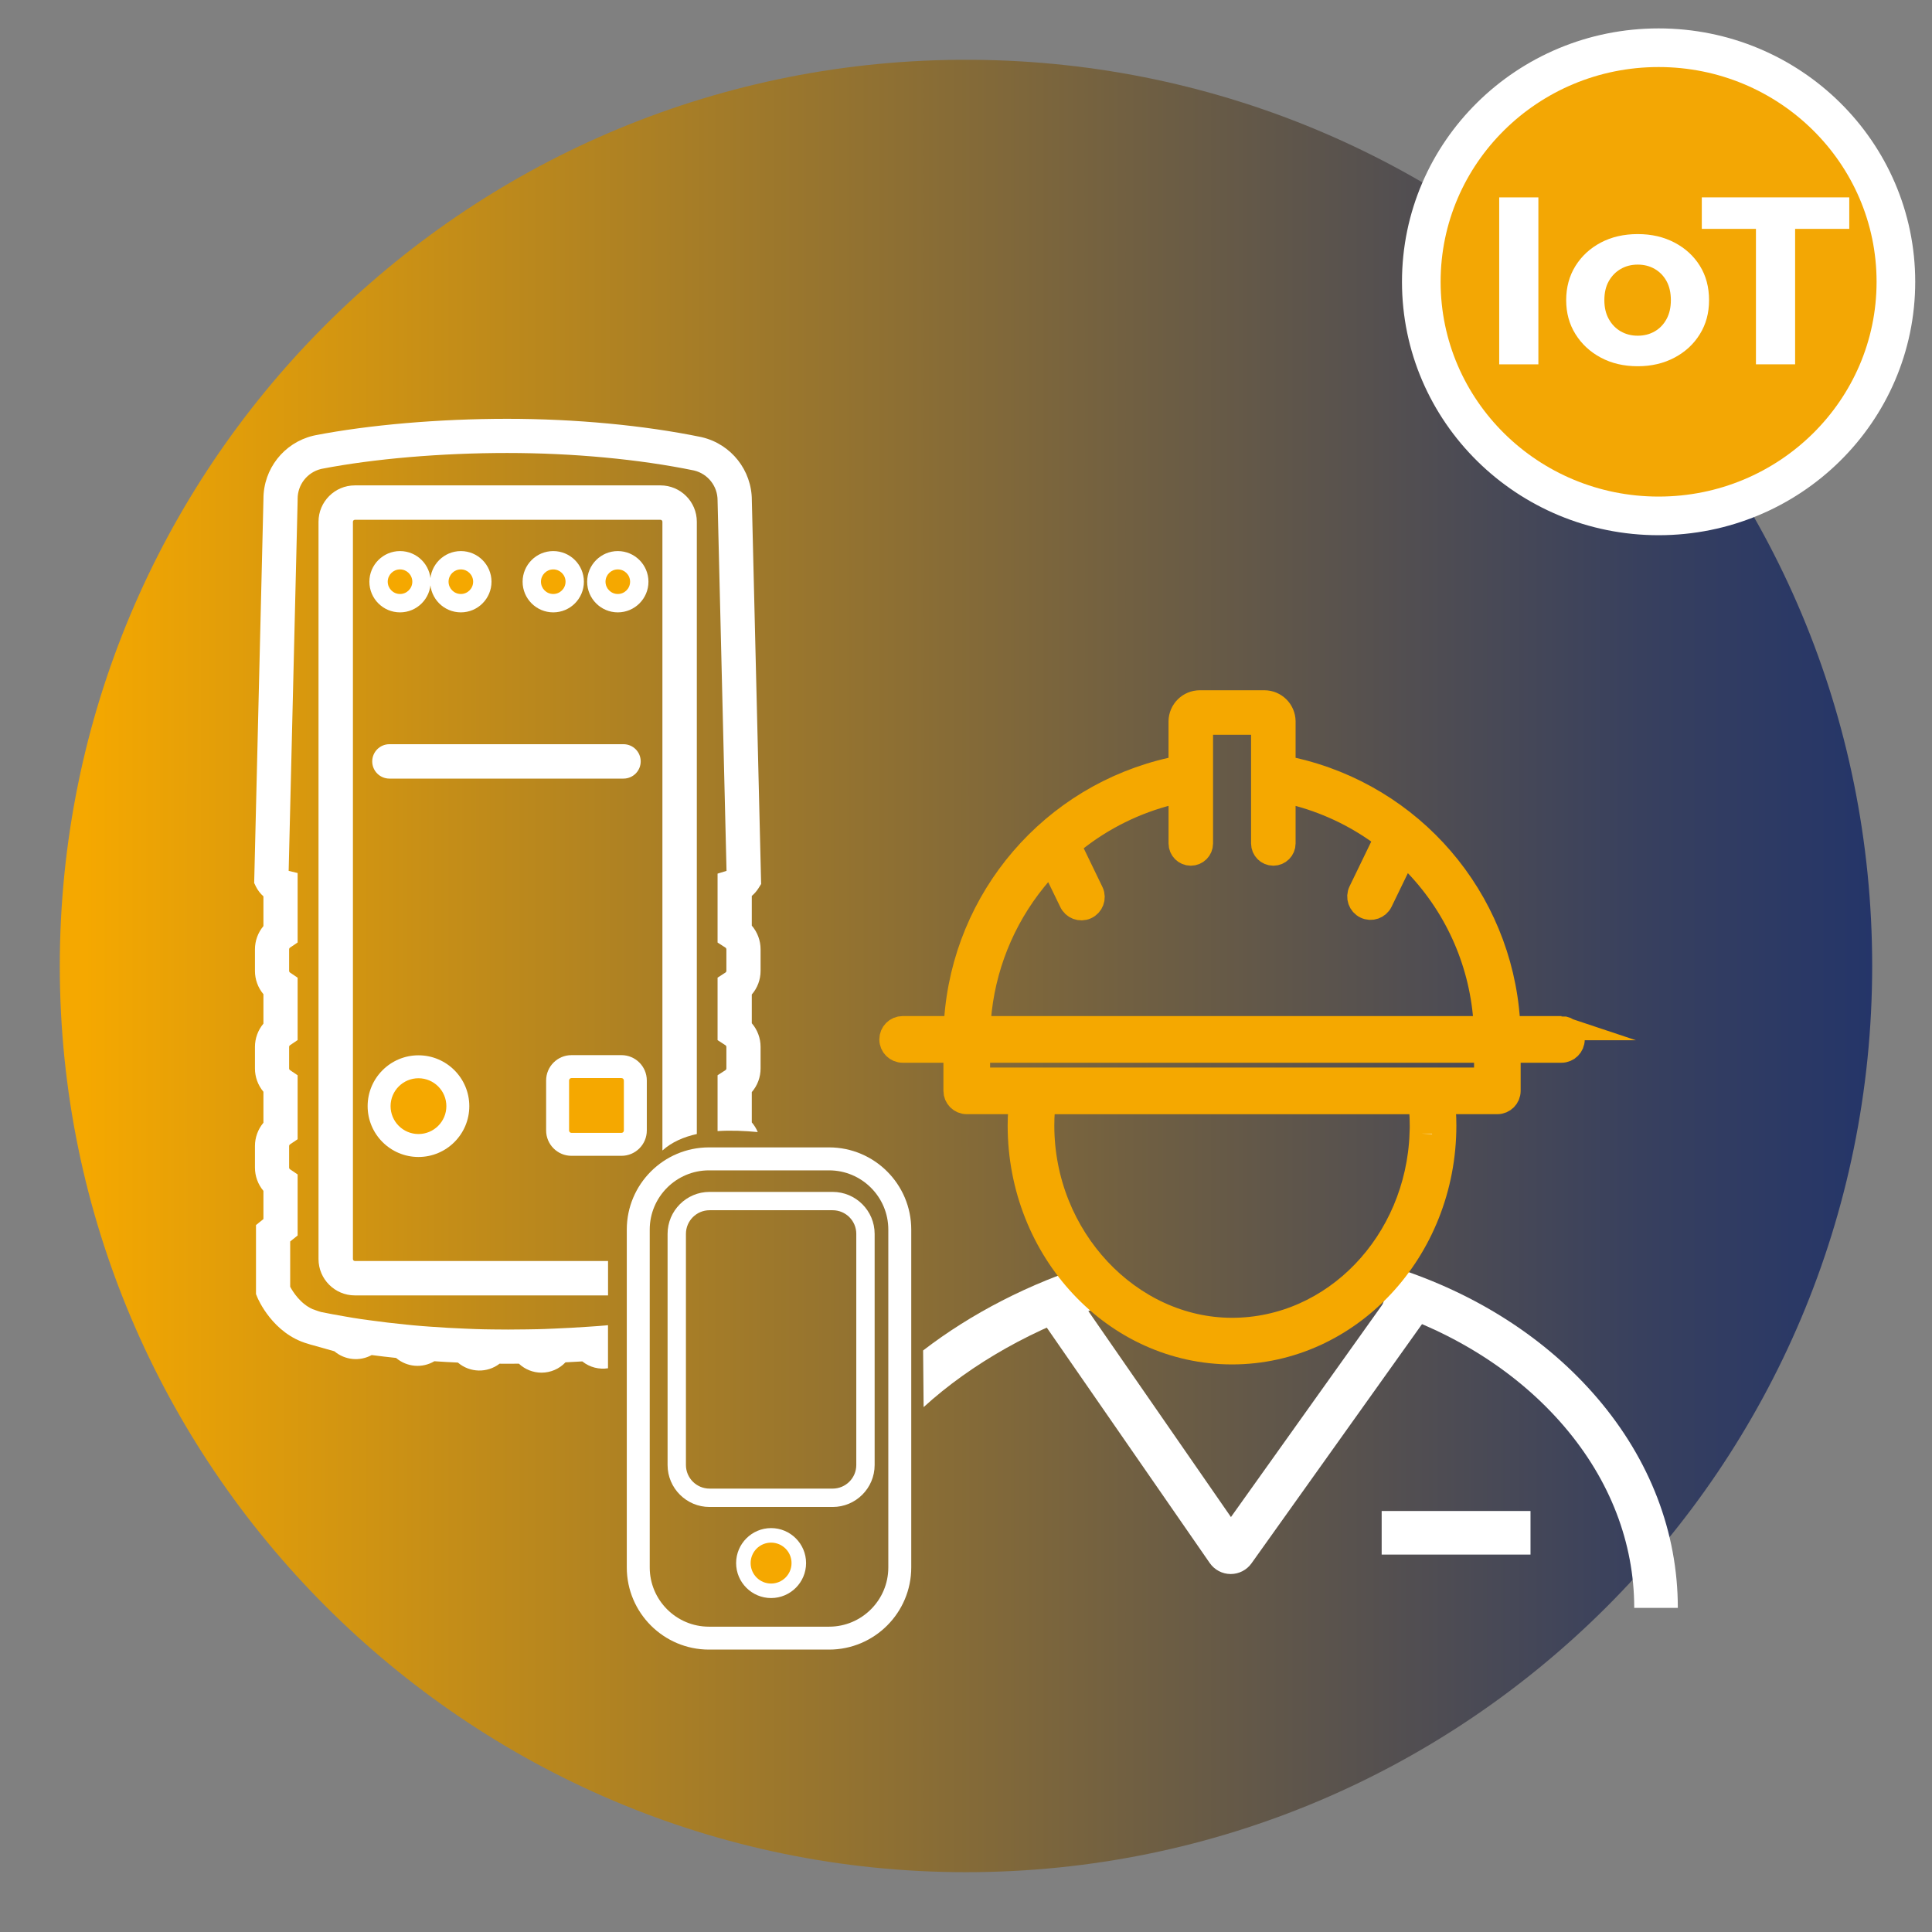 <svg xmlns="http://www.w3.org/2000/svg" xmlns:xlink="http://www.w3.org/1999/xlink" id="Capa_1" viewBox="0 0 800 800"><rect x="0" y="0" width="800" height="800" fill="#808080" stroke="none"/><defs><style>.cls-1{fill:none;}.cls-2{clip-path:url(#clippath);}.cls-3{fill:#f5a800;}.cls-4,.cls-5{fill:#fff;}.cls-5{stroke:#f5a800;stroke-width:10px;}.cls-5,.cls-6{stroke-miterlimit:10;}.cls-6{fill:#f3a704;stroke:#fff;stroke-width:16px;}.cls-7{fill:url(#Degradado_sin_nombre_2);}</style><clipPath id="clippath"><path class="cls-1" d="M396.99,24.76C191.13,26.38,24.76,193.76,24.76,399.99s168,375.24,375.23,375.24,375.24-168,375.24-375.24S608.85,26.38,403.01,24.76h-6.01Z"></path></clipPath><linearGradient id="Degradado_sin_nombre_2" x1="-2833.16" y1="3559.72" x2="-2819.47" y2="3559.72" gradientTransform="translate(155291.1 195484.02) scale(54.8 -54.8)" gradientUnits="userSpaceOnUse"><stop offset="0" stop-color="#f5a800"></stop><stop offset=".22" stop-color="#c08b1a"></stop><stop offset=".6" stop-color="#6c5d44"></stop><stop offset=".86" stop-color="#38405e"></stop><stop offset=".99" stop-color="#243569"></stop><stop offset="1" stop-color="#243569"></stop></linearGradient></defs><g><g class="cls-2"><rect class="cls-7" x="24.76" y="24.76" width="750.47" height="750.47"></rect></g><g><g id="Layer_2"><g id="Layer_2-2"><path class="cls-4" d="M311.33,370.96c1.05-.9,1.96-1.95,2.71-3.11l1.13-1.81-3.85-158.91c-.02-12.39-8.52-23.16-20.57-26.06l-.43-.1c-23.67-4.87-52.2-7.55-80.32-7.55s-57.2,2.49-79.53,6.83l-.92,.21c-12.03,2.94-20.49,13.74-20.46,26.13l-3.84,159.04,.75,1.55c.77,1.51,1.82,2.86,3.08,3.98v12.3c-2.27,2.7-3.51,6.12-3.51,9.64v8.94c0,3.53,1.24,6.94,3.51,9.64v12.18c-2.27,2.7-3.51,6.12-3.51,9.64v8.94c0,3.53,1.24,6.94,3.51,9.64v12.82c-2.27,2.7-3.51,6.12-3.51,9.64v8.94c0,3.53,1.24,6.94,3.51,9.64v11.67l-3.08,2.48v28.57l.53,1.3c.25,.62,6.38,15.12,20.89,19.26h.01c.77,.26,1.49,.47,2.21,.65l8.83,2.49s.02,.02,.04,.03c4.33,3.63,10.44,4.24,15.4,1.53,3.35,.44,6.72,.84,10.09,1.19,.02,.02,.04,.03,.06,.05,4.45,3.76,10.79,4.29,15.8,1.32,3.2,.22,6.46,.4,9.74,.55,.02,.02,.05,.04,.07,.06,4.92,4.16,12.08,4.33,17.19,.41,1.23,.01,2.41,.02,3.54,.02,1.4,0,2.88,0,4.46-.03,2.53,2.38,5.87,3.71,9.35,3.72,3.77,0,7.37-1.54,9.95-4.28,2.33-.11,4.65-.24,6.96-.38,3.1,2.49,6.97,3.4,10.64,2.84v-17.83l-.95,.09-2.91,.24-4.34,.3c-4.45,.31-9.01,.56-13.53,.75l-4.55,.19-2.78,.08-4.55,.08c-2.89,.05-5.43,.07-7.75,.07-1.96,0-4.04-.02-6.38-.05l-3.79-.06-3.26-.09-3.78-.15c-5.07-.2-10.11-.48-14.97-.84l-3.37-.25-3.38-.29-3.36-.33c-5.04-.5-10.11-1.1-15.08-1.79l-3.55-.49-3.3-.51-3.55-.61c-3.43-.58-6.66-1.19-9.6-1.79l-.09-.02c-.41-.1-.82-.23-1.22-.37l-2.34-.83c-5.01-2.27-8.06-7.1-9.22-9.25v-18.75l3.08-2.48v-25.28l-3.12-2.11c-.24-.16-.39-.42-.4-.71v-8.94c0-.29,.16-.55,.4-.71l3.12-2.11v-26.48l-3.12-2.11c-.24-.16-.39-.42-.4-.71v-8.94c0-.29,.16-.55,.4-.71l3.12-2.11v-25.83l-3.12-2.11c-.24-.16-.39-.42-.4-.71v-8.94c0-.29,.16-.55,.4-.71l3.12-2.11v-28.76l-3.71-.89,3.71-153.24v-.81c-.01-5.84,3.96-10.94,9.63-12.35l.4-.09c21.47-4.16,49.42-6.55,76.71-6.55s54.63,2.57,77.37,7.24l.08,.02c5.71,1.38,9.72,6.5,9.7,12.37l3.71,153.41-3.71,1.14v28.53l3.23,2.09c.25,.15,.4,.42,.42,.71v8.94c-.01,.29-.17,.55-.42,.71l-3.23,2.1v25.86l3.23,2.1c.25,.15,.4,.42,.42,.71v8.94c-.01,.29-.17,.56-.42,.71l-3.23,2.09v23.12c5.55-.37,11.27-.1,16.64,.4-.61-1.44-1.43-2.8-2.47-4v-12.54c2.35-2.72,3.65-6.19,3.64-9.79v-8.94c0-3.59-1.29-7.07-3.64-9.79v-11.9c2.35-2.72,3.65-6.19,3.64-9.79v-8.94c0-3.59-1.29-7.07-3.64-9.79v-12.36Z"></path><path class="cls-4" d="M273.49,200.99h-126.55c-8.3,0-15.05,6.75-15.05,15.05v305.31c0,8.3,6.75,15.05,15.05,15.05h104.84v-14.25h-104.84c-.44,0-.8-.36-.8-.8V216.04c0-.44,.36-.8,.8-.8h126.55c.44,0,.8,.36,.8,.8V476.4c3.86-3.49,8.8-5.62,14.25-6.83V216.04c0-8.3-6.75-15.05-15.05-15.05Z"></path><g><circle class="cls-3" cx="165.64" cy="240.88" r="8.89"></circle><path class="cls-4" d="M165.64,253.57c-7,0-12.69-5.69-12.69-12.69s5.69-12.69,12.69-12.69,12.69,5.69,12.69,12.69-5.69,12.69-12.69,12.69Zm0-17.79c-2.81,0-5.09,2.28-5.09,5.09s2.28,5.09,5.09,5.09,5.09-2.28,5.09-5.09-2.28-5.09-5.09-5.09Z"></path></g><g><circle class="cls-3" cx="173.28" cy="458.03" r="16.3"></circle><path class="cls-4" d="M173.28,479.08c-11.61,0-21.05-9.44-21.05-21.05s9.44-21.05,21.05-21.05,21.05,9.44,21.05,21.05-9.44,21.05-21.05,21.05Zm0-32.6c-6.37,0-11.55,5.18-11.55,11.55s5.18,11.55,11.55,11.55,11.55-5.18,11.55-11.55-5.18-11.55-11.55-11.55Z"></path></g><g><circle class="cls-3" cx="190.83" cy="240.88" r="8.89"></circle><path class="cls-4" d="M190.83,253.57c-7,0-12.69-5.69-12.69-12.69s5.69-12.69,12.69-12.69,12.69,5.69,12.69,12.69-5.69,12.69-12.69,12.69Zm0-17.79c-2.81,0-5.09,2.28-5.09,5.09s2.28,5.09,5.09,5.09,5.09-2.28,5.09-5.09-2.28-5.09-5.09-5.09Z"></path></g><g><circle class="cls-3" cx="229.09" cy="240.88" r="8.89"></circle><path class="cls-4" d="M229.09,253.57c-7,0-12.69-5.69-12.69-12.69s5.69-12.69,12.69-12.69,12.69,5.69,12.69,12.69-5.69,12.69-12.69,12.69Zm0-17.79c-2.81,0-5.09,2.28-5.09,5.09s2.28,5.09,5.09,5.09,5.09-2.28,5.09-5.09-2.28-5.09-5.09-5.09Z"></path></g><g><circle class="cls-3" cx="255.82" cy="240.88" r="8.89"></circle><path class="cls-4" d="M255.82,253.57c-7,0-12.69-5.69-12.69-12.69s5.69-12.69,12.69-12.69,12.69,5.69,12.69,12.69-5.69,12.69-12.69,12.69Zm0-17.79c-2.81,0-5.09,2.28-5.09,5.09s2.28,5.09,5.09,5.09,5.09-2.28,5.09-5.09-2.28-5.09-5.09-5.09Z"></path></g><path class="cls-4" d="M258.18,322.4h-96.93c-3.94,0-7.12-3.19-7.12-7.12s3.19-7.12,7.12-7.12h96.93c3.94,0,7.12,3.19,7.12,7.12s-3.19,7.12-7.12,7.12Z"></path><g><rect class="cls-3" x="230.89" y="441.65" width="32.19" height="32.19" rx="5.74" ry="5.74"></rect><path class="cls-4" d="M257.34,478.6h-20.71c-5.79,0-10.49-4.71-10.49-10.49v-20.71c0-5.79,4.71-10.49,10.49-10.49h20.71c5.79,0,10.49,4.71,10.49,10.49v20.71c0,5.79-4.71,10.49-10.49,10.49Zm-20.71-32.19c-.55,0-.99,.45-.99,.99v20.71c0,.55,.45,.99,.99,.99h20.71c.55,0,.99-.45,.99-.99v-20.71c0-.55-.45-.99-.99-.99h-20.71Z"></path></g></g></g><path class="cls-4" d="M694.75,665.79h-18.05c0-26.94-10.02-52.91-28.97-75.1-18.81-22.02-45.02-38.86-75.79-48.71l5.5-17.19c33.97,10.87,63.02,29.6,84.01,54.17,21.78,25.5,33.3,55.52,33.3,86.82Z"></path><path class="cls-4" d="M382.45,582.66c19.69-17.96,46.39-33.18,75.39-42.16l-5.34-17.24c-26.27,8.13-50.47,20.71-70.26,35.94,.06,7.82,.13,15.64,.21,23.46Z"></path><path class="cls-4" d="M343.31,683.06h-49.75c-18.76,0-34.02-15.26-34.02-34.02v-139.91c0-18.76,15.26-34.02,34.02-34.02h49.75c18.76,0,34.02,15.26,34.02,34.02v139.91c0,18.76-15.26,34.02-34.02,34.02Zm-49.75-198.44c-13.52,0-24.52,11-24.52,24.52v139.91c0,13.52,11,24.52,24.52,24.52h49.75c13.52,0,24.52-11,24.52-24.52v-139.91c0-13.52-11-24.52-24.52-24.52h-49.75Z"></path><path class="cls-4" d="M509.62,651.77s-.05,0-.08,0c-3.43-.02-6.65-1.73-8.61-4.55l-71.75-103.65,14.84-10.27,65.69,94.88,70.18-98.46,14.7,10.48-76.37,107.14c-1.98,2.78-5.19,4.43-8.6,4.43Z"></path><path class="cls-5" d="M646.58,425.74h-21.95l-.21-3.13c-3.45-50.64-39.81-92.96-89.35-104.01-.19-.04-.38-.07-.57-.09l-3.02-.31v-19.54c-.06-4.34-3.59-7.83-7.94-7.84h-26.67c-4.38-.02-7.95,3.49-8.01,7.87v19.51l-3.02,.31c-.2,.02-.4,.05-.6,.09-49.52,11.05-85.87,53.38-89.32,104l-.21,3.13h-21.94c-2.58,0-4.66,2.1-4.66,4.67,0,2.57,2.09,4.65,4.66,4.66h21.88v16.64c0,2.57,2.09,4.66,4.66,4.66h22.38l-.23,3.57c-.14,2.2-.21,4.2-.21,6.11,0,51.8,39.43,93.94,87.9,93.94s87.9-42.14,87.9-93.94c0-1.87-.06-3.87-.2-6.12l-.21-3.56h22.37c2.57,0,4.66-2.09,4.66-4.66v-16.64h21.88c2.58,0,4.66-2.1,4.66-4.67,0-2.57-2.09-4.65-4.66-4.66h0Zm-241.26-3.63c1.66-21.22,9.73-41.44,23.15-57.97,.98-1.21,2.08-2.5,3.48-4.05l3.34-3.7,8.23,16.96c1.06,2.35,3.82,3.4,6.17,2.34,2.35-1.06,3.4-3.82,2.34-6.17-.03-.08-.07-.16-.12-.24l-.04-.09-9.37-19.36,2.1-1.68c11.78-9.43,25.45-16.2,40.09-19.84l4.18-1.05v21.99c0,2.33,1.88,4.22,4.21,4.22,2.33,0,4.22-1.88,4.22-4.21h0v-50.01h25.74v50c0,2.33,1.89,4.22,4.22,4.22s4.22-1.89,4.22-4.22h0v-21.97l4.18,1.05c13.04,3.25,25.33,8.99,36.21,16.9l2.45,1.78-1.52,2.63-9.48,19.56c-1.12,2.32-.15,5.12,2.17,6.24,2.32,1.12,5.11,.15,6.24-2.17l9.82-20.25,3.34,3.34c17.58,17.61,28.28,40.93,30.16,65.74l.29,3.63h-210.31l.29-3.63Zm183.43,47.31h-.08c-1.64,45.11-36.23,81.25-78.52,81.25s-78.58-37.96-78.58-84.61c0-2.18,.08-4.39,.24-6.57l.23-3.12h156.23l.23,3.12c.16,2.17,.24,4.38,.24,6.57v3.36Zm26.62-22.38h-210.39v-11.98h210.39v11.98Z"></path><rect class="cls-4" x="572.12" y="625.67" width="61.63" height="18.05"></rect><path class="cls-4" d="M319.3,661.72c-7.99,0-14.49-6.5-14.49-14.48s6.5-14.49,14.49-14.49,14.48,6.5,14.48,14.49-6.5,14.48-14.48,14.48Zm0-21.37c-3.8,0-6.89,3.09-6.89,6.89s3.09,6.88,6.89,6.88,6.88-3.09,6.88-6.88-3.09-6.89-6.88-6.89Z"></path><path class="cls-4" d="M344.78,624.01h-50.96c-9.59,0-17.39-7.8-17.39-17.38v-95.71c0-9.59,7.8-17.38,17.39-17.38h50.96c9.59,0,17.39,7.8,17.39,17.38v95.71c0,9.59-7.8,17.38-17.39,17.38Zm-50.96-122.88c-5.4,0-9.79,4.39-9.79,9.78v95.71c0,5.4,4.39,9.78,9.79,9.78h50.96c5.4,0,9.79-4.39,9.79-9.78v-95.71c0-5.4-4.39-9.78-9.79-9.78h-50.96Z"></path><circle class="cls-3" cx="319.29" cy="647.24" r="8.47"></circle></g></g><g><ellipse class="cls-6" cx="686.79" cy="116.69" rx="98.26" ry="96.93"></ellipse><g><path class="cls-4" d="M620.79,150.86V81.74h16.22v69.13h-16.22Z"></path><path class="cls-4" d="M678.15,151.65c-5.74,0-10.83-1.19-15.27-3.56-4.44-2.37-7.94-5.61-10.51-9.73-2.57-4.11-3.85-8.8-3.85-14.07s1.28-10.06,3.85-14.17c2.57-4.11,6.07-7.34,10.51-9.68,4.44-2.34,9.53-3.51,15.27-3.51s10.74,1.17,15.22,3.51c4.47,2.34,7.97,5.55,10.51,9.63,2.54,4.08,3.8,8.82,3.8,14.22s-1.27,9.96-3.8,14.07c-2.54,4.12-6.04,7.36-10.51,9.73-4.47,2.37-9.54,3.56-15.22,3.56Zm0-12.64c2.6,0,4.94-.59,7.01-1.78,2.07-1.19,3.7-2.88,4.91-5.09,1.2-2.2,1.8-4.82,1.8-7.85s-.6-5.73-1.8-7.9-2.84-3.85-4.91-5.04c-2.07-1.19-4.4-1.78-7.01-1.78s-4.94,.59-7.01,1.78c-2.07,1.19-3.72,2.86-4.96,5.04-1.24,2.17-1.85,4.81-1.85,7.9s.62,5.65,1.85,7.85c1.23,2.21,2.89,3.9,4.96,5.09,2.07,1.18,4.4,1.78,7.01,1.78Z"></path><path class="cls-4" d="M727.1,150.86v-56.09h-22.42v-13.04h61.06v13.04h-22.42v56.09h-16.22Z"></path></g></g></svg>